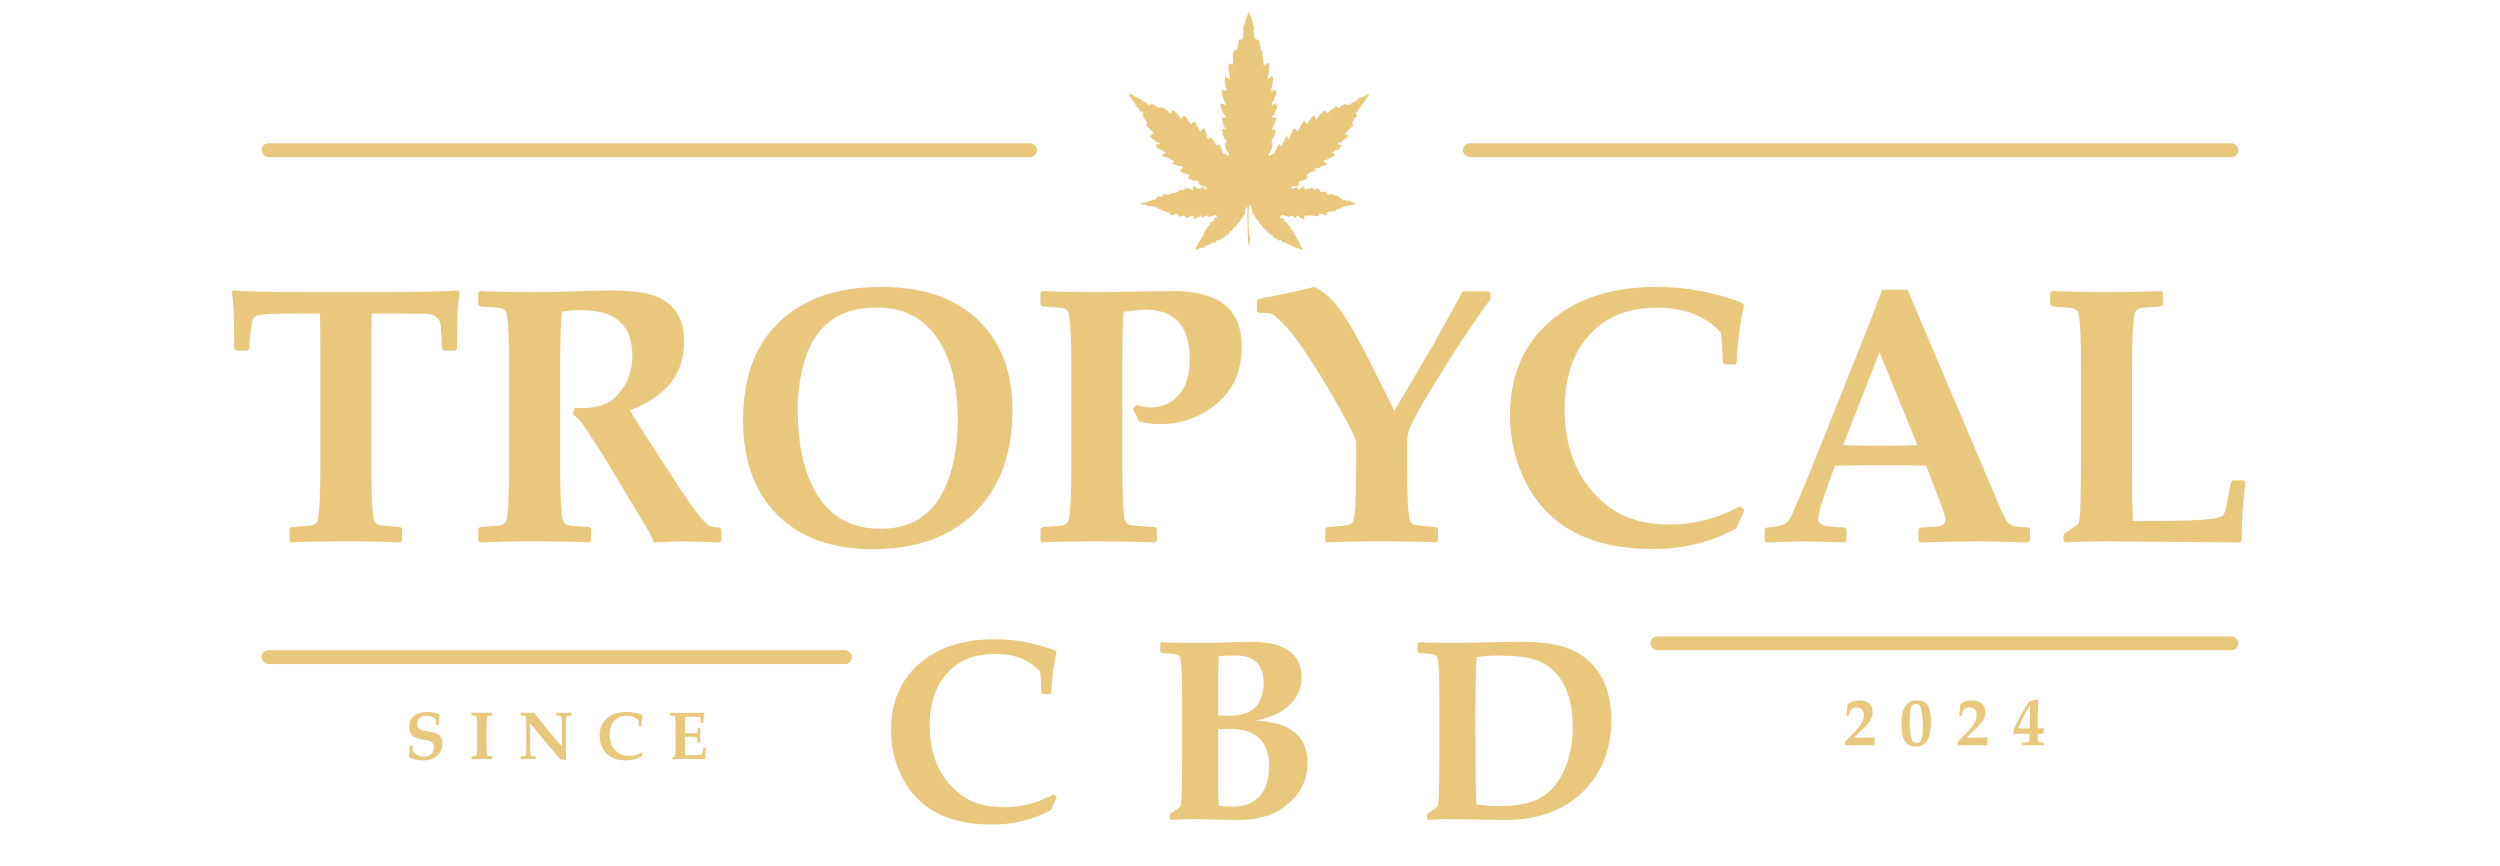 <svg xmlns="http://www.w3.org/2000/svg" fill="none" viewBox="0 0 1080 374" height="374" width="1080">
<path fill="#E9C77D" d="M198.575 126.175C197.961 129.957 197.629 133.867 197.578 137.904L197.425 150.706L196.658 151.473H191.829L190.985 150.783C190.73 144.241 190.449 140.408 190.142 139.284C189.529 137.24 187.893 136.039 185.236 135.681C184.214 135.528 179.41 135.451 170.824 135.451H160.551C160.449 137.24 160.398 144.344 160.398 156.763V200.305C160.398 212.469 160.73 220.39 161.395 224.07C161.65 225.552 162.519 226.498 164.001 226.907C164.768 227.111 167.757 227.367 172.97 227.673L173.737 228.44V233.576L172.97 234.343C167.911 234.036 160.04 233.883 149.359 233.883C138.422 233.883 130.552 234.036 125.748 234.343L125.058 233.653V228.44L125.824 227.673C131.037 227.367 134.027 227.111 134.793 226.907C136.276 226.498 137.144 225.552 137.4 224.07C138.064 220.39 138.396 212.469 138.396 200.305V156.763C138.396 144.139 138.32 137.035 138.167 135.451H127.204C118.056 135.451 112.715 135.732 111.182 136.294C110.364 136.601 109.802 136.984 109.496 137.444C109.036 138.262 108.652 139.897 108.346 142.35C107.988 145.059 107.758 147.844 107.656 150.706L106.889 151.473H102.06L101.216 150.706L101.063 137.597C101.012 133.918 100.705 130.11 100.143 126.175L100.833 125.409C103.848 125.92 114.836 126.175 133.797 126.175H164.844C182.323 126.175 193.311 125.92 197.808 125.409L198.575 126.175ZM311.572 233.576L310.805 234.343C310.447 234.343 309.476 234.317 307.892 234.266C300.89 234.01 296.521 233.883 294.783 233.883C292.177 233.883 288.037 234.036 282.364 234.343C282.16 233.116 281.189 231.072 279.451 228.21L260.439 196.472L251.93 183.517C250.857 181.933 249.349 180.374 247.407 178.841L248.25 176.234C249.426 176.285 250.295 176.311 250.857 176.311C255.865 176.311 259.801 175.519 262.663 173.934C265.269 172.503 267.671 169.999 269.869 166.422C272.066 162.844 273.165 158.577 273.165 153.619C273.165 144.982 269.945 139.156 263.506 136.141C260.439 134.71 255.968 133.994 250.09 133.994C247.535 133.994 245.082 134.199 242.731 134.608C242.22 139.616 241.964 148.151 241.964 160.212V200.305C241.964 212.469 242.297 220.39 242.961 224.07C243.216 225.552 244.085 226.498 245.567 226.907C246.334 227.111 249.324 227.367 254.537 227.673L255.303 228.44V233.576L254.613 234.343C249.503 234.036 241.632 233.883 231.002 233.883C220.014 233.883 212.144 234.036 207.391 234.343L206.624 233.653V228.44L207.391 227.673C212.604 227.367 215.593 227.111 216.36 226.907C217.842 226.498 218.711 225.552 218.966 224.07C219.631 220.39 219.963 212.469 219.963 200.305V159.752C219.963 147.589 219.631 139.667 218.966 135.988C218.711 134.506 217.842 133.56 216.36 133.151C215.593 132.947 212.604 132.691 207.391 132.385L206.624 131.618V126.405L207.391 125.715C212.399 126.022 220.27 126.175 231.002 126.175C237.237 126.175 242.297 126.098 246.181 125.945C253.898 125.638 259.673 125.485 263.506 125.485C272.347 125.485 278.838 126.277 282.978 127.862C288.548 130.008 292.279 133.637 294.17 138.747C295.09 141.252 295.55 144.216 295.55 147.64C295.55 161.541 287.73 171.405 272.092 177.231C274.647 181.524 277.356 185.868 280.218 190.263L292.023 208.431C298.974 219.164 303.599 225.271 305.899 226.753C307.074 227.52 308.71 227.903 310.805 227.903L311.572 228.67V233.576ZM437.371 177.231C437.371 196.089 431.877 210.885 420.889 221.617C410.208 232.043 395.617 237.256 377.116 237.256C359.638 237.256 345.916 232.349 335.95 222.537C325.984 212.673 321.001 198.977 321.001 181.447C321.001 156.865 330.379 139.846 349.135 130.391C357.67 126.098 368.173 123.952 380.643 123.952C398.479 123.952 412.354 128.628 422.269 137.981C432.337 147.487 437.371 160.57 437.371 177.231ZM413.76 181.217C413.76 166.396 410.77 154.642 404.791 145.953C398.862 137.214 390.148 132.845 378.649 132.845C363.471 132.845 353.403 139.667 348.445 153.313C345.89 160.314 344.612 168.159 344.612 176.847C344.612 192.639 347.525 205.11 353.352 214.258C359.382 223.712 368.403 228.44 380.413 228.44C394.978 228.44 404.765 221.259 409.773 206.898C412.431 199.283 413.76 190.723 413.76 181.217ZM536.416 149.71C536.416 160.238 532.813 168.466 525.607 174.394C518.452 180.272 510.352 183.21 501.306 183.21C498.239 183.21 495.147 182.853 492.03 182.137C491.57 180.757 490.675 178.917 489.347 176.617L490.957 174.931C493.103 175.646 495.071 176.004 496.859 176.004C502.021 176.004 506.161 174.19 509.278 170.561C512.396 166.882 513.955 161.745 513.955 155.153C513.955 140.894 507.541 133.764 494.713 133.764C493.18 133.764 490.113 134.071 485.514 134.684C485.054 135.911 484.824 144.267 484.824 159.752V200.305C484.824 212.469 485.156 220.39 485.82 224.07C486.076 225.552 486.945 226.498 488.427 226.907C488.887 227.009 492.388 227.264 498.929 227.673L499.772 228.516V233.576L499.006 234.343C492.004 234.036 483.623 233.883 473.861 233.883C462.873 233.883 455.003 234.036 450.25 234.343L449.483 233.653V228.516L450.327 227.673C455.488 227.367 458.453 227.111 459.219 226.907C460.701 226.498 461.57 225.552 461.826 224.07C462.49 220.39 462.822 212.469 462.822 200.305V159.752C462.822 147.589 462.49 139.667 461.826 135.988C461.57 134.506 460.701 133.56 459.219 133.151C458.453 132.947 455.463 132.691 450.25 132.385L449.483 131.541V126.482L450.327 125.715C455.335 126.022 463.027 126.175 473.401 126.175C477.694 126.175 483.878 126.098 491.953 125.945C500.028 125.792 504.679 125.715 505.905 125.715C519.909 125.715 529.006 129.267 533.196 136.371C535.343 140.051 536.416 144.497 536.416 149.71ZM643.817 129.318C635.742 140.306 626.901 153.773 617.292 169.718C611.875 178.713 608.885 184.462 608.323 186.967C608.017 188.295 607.863 190.212 607.863 192.716V200.305C607.863 215.28 608.323 223.61 609.243 225.297C609.652 226.012 610.24 226.472 611.006 226.677C612.284 227.034 615.427 227.367 620.436 227.673L621.202 228.44V233.576L620.436 234.343C615.376 234.036 607.506 233.883 596.824 233.883C585.887 233.883 578.017 234.036 573.213 234.343L572.523 233.653V228.44L573.29 227.673C578.298 227.367 581.441 227.034 582.719 226.677C583.485 226.472 584.073 226.012 584.482 225.297C585.402 223.61 585.862 215.28 585.862 200.305V191.26C585.862 189.318 581.85 181.549 573.826 167.955C565.649 154.105 559.133 144.701 554.278 139.744C551.927 137.342 550.343 135.988 549.525 135.681C548.707 135.323 546.791 135.144 543.775 135.144L542.932 134.301V130.008L543.699 129.165C556.169 126.712 564.167 124.974 567.693 123.952C570.351 125.23 572.727 126.891 574.823 128.935C579.167 133.177 584.993 142.631 592.301 157.299L602.344 177.384C605.359 172.529 611.109 162.768 619.592 148.1L628.102 132.845C629.021 131.158 630.274 128.833 631.858 125.868H643.05L643.817 126.635V129.318ZM753.594 220.467L750.068 228.286C739.284 234.215 727.223 237.179 713.884 237.179C687.207 237.179 668.961 227.571 659.149 208.355C654.6 199.462 652.326 189.829 652.326 179.454C652.326 162.691 657.897 149.326 669.038 139.361C680.435 129.088 695.997 123.952 715.724 123.952C728.245 123.952 740.485 126.226 752.444 130.775L753.441 131.925C751.703 138.977 750.63 147.231 750.221 156.686L749.531 157.452H745.008L744.242 156.609C744.088 150.425 743.807 146.132 743.398 143.73C737.01 136.524 727.785 132.921 715.724 132.921C703.305 132.921 693.569 136.856 686.517 144.727C679.464 152.597 675.938 163.279 675.938 176.771C675.938 195.016 682.224 209.019 694.796 218.781C701.491 223.993 710.46 226.6 721.704 226.6C731.925 226.6 741.916 223.968 751.678 218.704L753.594 220.467ZM876.94 233.576L876.25 234.343C864.905 234.036 858.056 233.883 855.706 233.883C846.302 233.883 837.563 234.036 829.488 234.343L828.798 233.576V228.746L829.564 227.903L836.234 227.52C839.045 227.367 840.45 226.37 840.45 224.53C840.45 223.457 839.735 221.055 838.304 217.324L832.094 201.149C825.042 201.047 817.835 200.995 810.476 200.995C806.49 200.995 800.561 201.047 792.691 201.149L789.318 210.501C786.763 217.605 785.485 222.051 785.485 223.84C785.485 225.782 786.686 226.932 789.088 227.29C790.417 227.494 793.023 227.699 796.907 227.903L797.674 228.67V233.576L796.907 234.343C787.452 234.036 781.371 233.883 778.662 233.883C776.567 233.883 771.379 234.036 763.1 234.343L762.333 233.653V228.67L763.177 227.903C768.441 227.596 771.66 226.549 772.836 224.76C774.062 222.971 778.585 212.316 786.405 192.793L806.413 142.734C807.895 138.85 810.144 132.998 813.159 125.179H824.045L864.675 220.774C866.259 224.402 867.69 226.447 868.968 226.907C870.654 227.52 873.082 227.826 876.25 227.826L876.94 228.67V233.576ZM828.338 192.333L811.933 152.163L796.217 192.333C800.408 192.486 805.851 192.563 812.546 192.563C819.036 192.563 824.3 192.486 828.338 192.333ZM970.083 208.278C968.958 215.74 968.396 224.172 968.396 233.576L967.629 234.343L911.897 233.883C902.596 233.883 896.029 234.036 892.196 234.343L891.429 233.576V231.43L891.812 230.51C895.594 228.108 897.639 226.6 897.945 225.987C898.405 225.067 898.686 221.668 898.789 215.791L899.019 198.619V159.752C899.019 147.589 898.686 139.667 898.022 135.988C897.766 134.506 896.898 133.56 895.416 133.151C894.649 132.947 891.659 132.691 886.446 132.385L885.68 131.618V126.405L886.446 125.715C891.71 126.022 899.427 126.175 909.598 126.175C920.126 126.175 928.124 126.022 933.592 125.715L934.359 126.405V131.695L933.592 132.385C928.379 132.691 925.39 132.947 924.623 133.151C923.141 133.56 922.272 134.506 922.017 135.988C921.352 139.667 921.02 147.589 921.02 159.752V205.595C921.02 212.29 921.148 218.781 921.403 225.067H931.829C946.752 225.067 955.9 224.479 959.273 223.304C959.836 223.099 960.244 222.818 960.5 222.46C961.011 221.745 961.497 220.212 961.957 217.861L963.796 208.355L964.563 207.512H969.239L970.083 208.278Z"></path>
<path fill="#E9C77D" d="M456.528 344.398L454.035 349.926C446.411 354.117 437.884 356.213 428.453 356.213C409.592 356.213 396.692 349.42 389.755 335.834C386.539 329.547 384.931 322.736 384.931 315.401C384.931 303.55 388.869 294.101 396.746 287.055C404.804 279.792 415.806 276.161 429.754 276.161C438.606 276.161 447.26 277.769 455.715 280.985L456.42 281.798C455.191 286.784 454.432 292.619 454.143 299.304L453.656 299.846H450.458L449.916 299.25C449.807 294.878 449.609 291.843 449.32 290.144C444.803 285.05 438.281 282.502 429.754 282.502C420.973 282.502 414.09 285.284 409.104 290.849C404.117 296.413 401.624 303.965 401.624 313.504C401.624 326.404 406.069 336.304 414.957 343.205C419.691 346.891 426.032 348.734 433.981 348.734C441.208 348.734 448.272 346.873 455.173 343.151L456.528 344.398ZM564.835 329.439C564.835 338.508 560.445 345.536 551.665 350.522C547.329 352.979 541.747 354.208 534.917 354.208C532.75 354.208 530.961 354.19 529.552 354.154L516.598 353.883C511.973 353.883 508.396 353.991 505.867 354.208L505.325 353.666V352.148L505.596 351.498C508.27 349.8 509.715 348.734 509.932 348.3C510.257 347.65 510.456 345.247 510.528 341.092L510.69 328.951V301.472C510.69 292.872 510.456 287.272 509.986 284.67C509.805 283.622 509.191 282.954 508.143 282.665C507.601 282.52 505.487 282.34 501.802 282.123L501.26 281.581V277.895L501.802 277.408C505.018 277.624 510.546 277.733 518.387 277.733C523.373 277.733 527.872 277.642 531.882 277.462C535.062 277.317 537.754 277.245 539.958 277.245C550.039 277.245 556.651 279.539 559.795 284.128C561.457 286.549 562.288 289.331 562.288 292.475C562.288 297.606 560.283 301.888 556.272 305.32C554.357 306.946 552.37 308.157 550.31 308.951C547.925 309.855 545.324 310.632 542.505 311.282C557.392 311.932 564.835 317.985 564.835 329.439ZM545.92 295.131C545.92 287.145 541.765 283.153 533.454 283.153C530.708 283.153 528.377 283.297 526.462 283.586C526.318 287.38 526.246 290.885 526.246 294.101V309.06C527.077 309.132 528.739 309.168 531.232 309.168C537.772 309.168 542.072 307.073 544.131 302.881C545.324 300.46 545.92 297.877 545.92 295.131ZM548.25 331.119C548.25 320.279 542.56 314.859 531.178 314.859C529.732 314.859 528.088 314.913 526.246 315.022V340.116C526.246 342.826 526.318 345.482 526.462 348.083C527.944 348.336 530.021 348.463 532.695 348.463C537.754 348.463 541.656 346.873 544.402 343.693C546.968 340.658 548.25 336.467 548.25 331.119ZM696.069 311.282C696.069 323.531 692.076 333.684 684.091 341.742C680.189 345.68 675.455 348.734 669.891 350.902C663.929 353.25 656.973 354.352 649.024 354.208L629.892 353.883C624.689 353.81 620.389 353.919 616.992 354.208L616.45 353.666V352.148L616.721 351.498C619.395 349.8 620.841 348.734 621.057 348.3C621.383 347.65 621.581 345.247 621.654 341.092L621.816 328.951V301.472C621.816 292.872 621.581 287.272 621.112 284.67C620.931 283.622 620.317 282.954 619.269 282.665C618.727 282.52 616.613 282.34 612.927 282.123L612.385 281.581V277.895L612.927 277.408C616.758 277.624 620.407 277.733 623.876 277.733C632.295 277.733 639.883 277.624 646.639 277.408C650 277.299 653.378 277.245 656.775 277.245C666.169 277.245 673.378 278.311 678.4 280.443C683.892 282.791 688.192 286.477 691.3 291.499C694.479 296.666 696.069 303.261 696.069 311.282ZM679.43 313.884C679.43 303.875 677.009 296.179 672.167 290.795C669.638 287.976 666.476 285.989 662.682 284.833C659.069 283.749 654.029 283.207 647.561 283.207C644.2 283.207 640.985 283.442 637.913 283.911C637.552 287.958 637.371 297.75 637.371 313.287L637.48 336.972C637.516 342.248 637.66 345.753 637.913 347.487C641.093 347.993 644.345 348.246 647.669 348.246C654.86 348.246 660.532 347.198 664.688 345.102C669.168 342.826 672.727 338.96 675.365 333.504C678.075 327.867 679.43 321.327 679.43 313.884Z"></path>
<path fill="#E9C77D" d="M540.793 8.287C540.951 9.308 541.147 10.325 541.381 11.339C541.471 11.469 541.589 11.547 541.734 11.573C541.734 11.73 541.734 11.886 541.734 12.043C541.581 12.266 541.502 12.54 541.499 12.865C541.634 13.841 541.751 14.819 541.852 15.799C541.899 16.226 542.095 16.539 542.44 16.738C542.575 17.243 542.85 17.322 543.263 16.973C543.429 17.18 543.625 17.336 543.851 17.442C544.063 17.609 544.141 17.844 544.086 18.147C544.126 18.698 544.204 19.246 544.321 19.79C544.354 20.149 544.511 20.384 544.791 20.494C544.791 20.573 544.791 20.651 544.791 20.729C544.579 20.896 544.5 21.13 544.556 21.433C544.846 21.719 545.12 22.032 545.379 22.372C545.432 24.261 545.589 26.139 545.849 28.007C546.015 28.59 546.211 28.59 546.437 28.007C546.939 27.994 547.252 27.759 547.378 27.302C547.456 27.302 547.535 27.302 547.613 27.302C547.848 27.302 548.084 27.302 548.319 27.302C548.319 28.398 548.319 29.494 548.319 30.589C547.994 31.743 547.758 32.917 547.613 34.111C548.444 34.142 548.914 33.751 549.024 32.937C549.103 32.937 549.181 32.937 549.259 32.937C549.426 33.149 549.661 33.227 549.965 33.172C550.013 34.204 549.935 35.221 549.73 36.224C549.459 37.227 549.224 38.244 549.024 39.275C549.73 39.119 550.435 38.962 551.141 38.806C551.078 39.181 551.156 39.494 551.376 39.745C551.376 40.058 551.376 40.371 551.376 40.684C550.843 41.332 550.53 42.115 550.435 43.032C550.476 43.264 550.397 43.421 550.2 43.501C549.714 43.928 549.401 44.476 549.259 45.145C549.721 45.777 550.035 45.699 550.2 44.91C550.484 44.737 550.798 44.659 551.141 44.675C551.585 45.259 551.742 45.963 551.611 46.788C551.098 47.696 550.627 48.635 550.2 49.605C550.2 49.762 550.122 49.84 549.965 49.84C549.588 50.025 549.431 50.337 549.495 50.779C550.122 50.779 550.749 50.779 551.376 50.779C551.376 51.17 551.376 51.561 551.376 51.953C551.121 51.981 550.964 52.137 550.906 52.422C550.678 52.953 550.521 53.501 550.435 54.066C549.956 54.397 549.721 54.866 549.73 55.474C549.517 55.641 549.439 55.875 549.495 56.178C549.965 56.1 550.435 56.022 550.906 55.944C550.906 56.257 550.906 56.57 550.906 56.883C550.797 57.521 550.64 58.148 550.435 58.761C550.476 58.994 550.397 59.15 550.2 59.23C549.7 59.838 549.387 60.542 549.259 61.343C549.259 61.656 549.416 61.813 549.73 61.813C549.792 63.039 549.479 64.212 548.789 65.334C548.845 65.637 548.767 65.872 548.554 66.038C548.151 66.305 547.994 66.696 548.084 67.212C548.718 67.224 549.227 66.989 549.612 66.508C549.916 66.811 550.19 66.811 550.435 66.508C550.885 64.984 551.591 63.575 552.552 62.282C552.916 62.358 553.073 62.592 553.022 62.986C553.604 63.083 553.917 62.848 553.963 62.282C554.631 61.261 555.18 60.166 555.609 58.995C555.766 58.995 555.922 58.995 556.079 58.995C556.093 59.256 556.171 59.491 556.315 59.7C556.395 60.105 556.63 60.222 557.02 60.052C557.227 59.734 557.306 59.381 557.255 58.995C557.255 58.917 557.255 58.839 557.255 58.761C557.762 58.071 558.115 57.288 558.313 56.413C558.668 55.845 559.178 55.61 559.842 55.709C559.88 56.097 560.036 56.41 560.312 56.648C560.391 56.961 560.469 56.961 560.548 56.648C561.118 56.059 561.509 55.355 561.723 54.535C561.92 54.455 561.999 54.298 561.959 54.066C562.336 53.881 562.493 53.568 562.429 53.126C562.816 53.054 563.051 52.819 563.134 52.422C563.215 52.225 563.371 52.147 563.605 52.187C563.675 52.646 563.91 52.959 564.31 53.126C564.279 53.3 564.319 53.456 564.428 53.596C564.761 53.46 564.957 53.225 565.016 52.892C565.346 52.781 565.503 52.546 565.486 52.187C565.916 51.801 566.229 51.331 566.427 50.779C566.897 50.622 567.211 50.309 567.367 49.84C567.446 49.84 567.524 49.84 567.603 49.84C567.955 50.23 568.19 50.7 568.308 51.248C568.486 51.547 568.643 51.547 568.778 51.248C569.333 50.928 569.726 50.458 569.954 49.84C570.581 49.337 571.13 48.75 571.601 48.079C572.084 47.59 572.476 47.63 572.776 48.196C572.756 48.547 572.913 48.782 573.247 48.901C573.661 48.775 573.974 48.54 574.187 48.196C574.344 47.883 574.579 47.649 574.893 47.492C575.737 47.191 576.443 46.721 577.009 46.084C577.009 45.927 577.088 45.849 577.245 45.849C577.964 46.743 578.67 46.743 579.361 45.849C579.937 45.386 580.603 45.073 581.36 44.91C581.657 44.971 581.892 45.127 582.066 45.379C582.159 45.326 582.198 45.247 582.183 45.145C582.261 45.145 582.34 45.145 582.418 45.145C582.432 45.272 582.511 45.35 582.653 45.379C583.22 45.177 583.691 44.864 584.065 44.44C584.065 44.284 584.143 44.205 584.3 44.205C585.443 43.92 586.305 43.294 586.887 42.327C586.965 42.327 587.043 42.327 587.122 42.327C588.055 42.209 588.995 41.857 589.944 41.271C590.121 41.113 590.199 40.918 590.179 40.684C590.257 40.684 590.336 40.684 590.414 40.684C590.754 41.009 590.99 40.931 591.12 40.449C591.198 40.449 591.276 40.449 591.355 40.449C591.324 40.852 591.246 41.243 591.12 41.623C590.644 41.859 590.331 42.251 590.179 42.797C589.848 42.908 589.691 43.143 589.709 43.501C589.709 43.658 589.63 43.736 589.473 43.736C589.044 44.123 588.73 44.592 588.533 45.145C588.454 45.301 588.376 45.457 588.298 45.614C587.934 45.689 587.777 45.924 587.827 46.318C587.35 46.562 587.036 46.953 586.887 47.492C586.556 47.603 586.399 47.838 586.416 48.196C586.416 48.353 586.338 48.431 586.181 48.431C585.9 48.517 585.743 48.713 585.711 49.018C586.359 49.773 586.281 50.439 585.476 51.014C584.881 50.786 584.725 50.982 585.005 51.6C584.751 51.913 584.594 52.265 584.535 52.657C584.158 52.842 584.001 53.155 584.065 53.596C584.3 53.596 584.535 53.596 584.77 53.596C584.77 53.752 584.77 53.909 584.77 54.066C583.997 54.68 583.292 55.384 582.653 56.178C582.031 56.643 581.483 57.191 581.007 57.822C581.475 58.251 582.023 58.485 582.653 58.526C582.653 58.604 582.653 58.682 582.653 58.761C582.183 58.761 581.948 58.995 581.948 59.465C581.089 59.85 580.384 60.398 579.831 61.108C579.662 61.355 579.427 61.512 579.126 61.578C578.66 61.374 578.268 61.531 577.95 62.047C578.33 62.635 578.8 62.791 579.361 62.517C579.439 62.517 579.518 62.517 579.596 62.517C579.488 63.175 579.174 63.723 578.656 64.16C578.476 64.574 578.163 64.809 577.715 64.865C577.701 64.737 577.623 64.659 577.48 64.63C576.925 64.783 576.533 65.096 576.304 65.569C576.226 65.569 576.147 65.569 576.069 65.569C575.442 65.804 575.442 66.038 576.069 66.273C576.147 66.273 576.226 66.273 576.304 66.273C576.695 66.785 576.617 67.215 576.069 67.564C575.265 67.962 574.442 68.314 573.599 68.621C573.357 68.7 573.24 68.856 573.247 69.09C573.09 69.168 572.933 69.247 572.776 69.325C572.585 69.054 572.35 69.054 572.071 69.325C571.831 69.443 571.791 69.599 571.953 69.795C572.361 70.253 572.871 70.487 573.482 70.499C573.482 70.577 573.482 70.656 573.482 70.734C573.123 70.716 572.888 70.873 572.776 71.203C572.02 71.541 571.236 71.815 570.425 72.025C570.248 72.182 570.169 72.378 570.19 72.612C570.033 72.612 569.876 72.612 569.719 72.612C569.367 72.378 568.975 72.378 568.543 72.612C567.873 72.915 567.794 73.268 568.308 73.668C567.635 73.997 566.929 74.231 566.192 74.373C565.657 74.607 565.147 74.959 564.663 75.429C564.516 75.89 564.634 76.281 565.016 76.603C564.742 76.857 564.428 77.053 564.075 77.19C564.291 77.255 564.447 77.372 564.545 77.542C563.35 77.607 562.253 77.92 561.253 78.481C561.167 78.94 561.088 79.409 561.018 79.889C560.686 80.368 560.216 80.603 559.607 80.594C558.865 80.25 558.198 80.406 557.608 81.063C557.446 81.258 557.485 81.415 557.726 81.533C557.868 81.504 557.947 81.425 557.961 81.298C558.039 81.298 558.118 81.298 558.196 81.298C558.21 81.425 558.288 81.504 558.431 81.533C559.023 81.338 559.572 81.103 560.077 80.828C560.156 80.828 560.234 80.828 560.312 80.828C560.342 81.202 560.499 81.515 560.783 81.767C561.609 81.552 562.315 81.16 562.899 80.594C563.17 80.33 563.405 80.33 563.605 80.594C563.462 82.122 563.853 82.357 564.781 81.298C564.859 81.298 564.937 81.298 565.016 81.298C565.071 81.438 565.189 81.516 565.369 81.533C565.941 81.303 566.529 81.147 567.132 81.063C567.077 81.366 567.155 81.601 567.367 81.767C567.367 81.924 567.446 82.002 567.603 82.002C567.997 82.053 568.233 81.896 568.308 81.533C568.543 81.533 568.778 81.533 569.014 81.533C569.347 81.756 569.739 81.834 570.19 81.767C570.19 82.159 570.19 82.55 570.19 82.941C570.66 82.941 571.13 82.941 571.601 82.941C572.137 82.732 572.686 82.693 573.247 82.824C572.592 83.478 572.749 83.869 573.717 83.998C574.391 84.186 575.018 84.147 575.598 83.88C575.677 83.88 575.755 83.88 575.834 83.88C576.12 84.303 576.551 84.538 577.127 84.585C577.307 84.568 577.425 84.49 577.48 84.35C577.558 84.35 577.637 84.35 577.715 84.35C578.405 84.959 579.111 85.585 579.831 86.228C580.183 86.511 580.497 86.511 580.772 86.228C580.85 86.228 580.929 86.228 581.007 86.228C581.255 86.64 581.647 86.797 582.183 86.698C582.34 86.698 582.497 86.698 582.653 86.698C583.664 87.1 584.683 87.531 585.711 87.989C585.065 88.365 584.359 88.561 583.594 88.576C582.266 88.849 580.933 89.123 579.596 89.397C579.439 89.632 579.283 89.867 579.126 90.102C578.295 90.189 577.59 90.462 577.009 90.923C577.009 91.001 577.009 91.08 577.009 91.158C575.931 91.34 574.834 91.458 573.717 91.51C573.319 91.839 573.162 92.269 573.247 92.801C572.943 92.746 572.708 92.824 572.541 93.036C572.384 93.036 572.228 93.036 572.071 93.036C572.078 92.802 571.96 92.645 571.718 92.567C571.146 92.374 570.558 92.295 569.954 92.332C570.021 92.752 569.943 93.143 569.719 93.506C569.111 93.296 568.484 93.218 567.838 93.271C566.802 92.995 565.626 92.995 564.31 93.271C564.056 93.262 563.82 93.183 563.605 93.036C563.402 93.569 563.402 94.117 563.605 94.68C563.291 94.68 562.978 94.68 562.664 94.68C562.664 94.367 562.507 94.21 562.194 94.21C561.933 94.197 561.698 94.118 561.488 93.975C561.259 93.503 560.867 93.19 560.312 93.036C560.094 93.315 560.016 93.628 560.077 93.975C559.764 94.288 559.45 94.288 559.137 93.975C558.416 93.153 557.592 93.074 556.667 93.74C555.808 93.429 554.946 93.116 554.08 92.801C552.372 93.745 552.568 94.292 554.668 94.445C554.747 94.523 554.825 94.601 554.903 94.68C554.595 94.857 554.478 95.092 554.551 95.384C555.099 95.697 555.648 96.01 556.197 96.323C556.057 97.196 556.489 97.665 557.49 97.731C557.42 98.225 557.498 98.695 557.726 99.14C557.941 99.287 558.176 99.366 558.431 99.375C558.479 99.737 558.636 100.05 558.901 100.314C558.763 101.054 559.077 101.601 559.842 101.957C560.134 102.933 560.604 103.793 561.253 104.54C561.548 105.753 562.096 106.849 562.899 107.826C562.915 107.929 562.876 108.007 562.782 108.061C561.985 107.695 561.162 107.382 560.312 107.122C560.17 107.151 560.091 107.229 560.077 107.357C559.999 107.357 559.92 107.357 559.842 107.357C559.873 107.151 559.795 106.994 559.607 106.887C558.346 106.338 557.092 105.79 555.844 105.244C555.818 105.099 555.74 104.982 555.609 104.892C555.139 104.813 554.668 104.735 554.198 104.657C553.841 104.261 553.449 103.909 553.022 103.6C552.792 103.712 552.596 103.869 552.434 104.07C552.112 103.708 551.759 103.395 551.376 103.131C551.219 103.053 551.062 102.974 550.906 102.896C550.732 102.927 550.575 102.888 550.435 102.779C550.088 102.353 549.774 101.923 549.495 101.488C548.889 101.446 548.34 101.133 547.848 100.549C547.77 100.314 547.613 100.157 547.378 100.079C546.986 99.609 546.594 99.14 546.202 98.67C545.96 98.495 545.685 98.338 545.379 98.201C545.291 97.734 545.095 97.342 544.791 97.027C544.53 97.014 544.295 96.936 544.086 96.792C543.939 95.758 543.43 94.975 542.557 94.445C542.238 93.647 541.807 92.943 541.264 92.332C541.064 91.222 540.79 90.127 540.441 89.045C540.274 88.699 539.999 88.543 539.617 88.576C539.487 89.745 539.409 90.919 539.382 92.097C539.382 93.74 539.382 95.384 539.382 97.027C539.397 98.4 539.475 99.769 539.617 101.135C539.625 101.748 539.782 102.257 540.088 102.661C540.088 102.896 540.088 103.131 540.088 103.366C539.894 104.496 539.776 105.67 539.735 106.887C539.419 105.896 539.224 104.879 539.147 103.835C538.959 99.064 538.88 94.291 538.912 89.515C538.517 89.464 538.282 89.621 538.206 89.984C537.99 90.832 537.833 91.693 537.736 92.567C537.736 92.879 537.579 93.036 537.266 93.036C536.783 93.166 536.705 93.401 537.031 93.74C537.031 93.819 537.031 93.897 537.031 93.975C536.327 94.449 535.778 95.075 535.384 95.853C535.384 95.931 535.384 96.01 535.384 96.088C534.836 96.166 534.522 96.479 534.444 97.027C534.099 97.226 533.903 97.539 533.856 97.966C533.527 98.137 533.174 98.254 532.798 98.318C532.603 98.745 532.406 99.175 532.21 99.609C532.035 99.877 531.839 99.877 531.622 99.609C531.434 99.717 531.356 99.873 531.387 100.079C531.387 100.157 531.387 100.236 531.387 100.314C531.009 100.499 530.852 100.811 530.916 101.253C530.54 101.19 530.227 101.268 529.976 101.488C529.897 101.488 529.819 101.488 529.74 101.488C529.346 101.78 529.032 102.172 528.8 102.661C528.486 102.974 528.172 102.974 527.859 102.661C527.671 102.769 527.593 102.925 527.624 103.131C527.241 103.395 526.888 103.708 526.566 104.07C526.178 103.458 525.825 103.458 525.507 104.07C525.35 104.305 525.194 104.54 525.037 104.774C524.56 104.736 524.09 104.775 523.626 104.892C523.495 104.982 523.417 105.099 523.391 105.244C522.602 105.624 521.779 105.937 520.922 106.183C520.679 106.262 520.562 106.418 520.569 106.652C520.213 106.888 519.821 107.044 519.393 107.122C519.216 106.87 518.981 106.831 518.687 107.005C518.156 107.133 517.764 107.407 517.512 107.826C517.433 107.826 517.355 107.826 517.276 107.826C517.006 107.67 516.693 107.631 516.336 107.709C516.825 106.928 517.217 106.107 517.512 105.244C517.471 105.011 517.55 104.855 517.747 104.774C518.31 104.267 518.702 103.641 518.923 102.896C519.12 102.816 519.198 102.66 519.158 102.427C519.704 102.121 520.017 101.651 520.098 101.018C520.098 100.861 520.098 100.705 520.098 100.549C520.234 100.1 520.469 99.709 520.804 99.375C521.338 99.088 521.613 98.618 521.627 97.966C522.037 97.624 522.468 97.311 522.92 97.027C522.613 96.707 522.613 96.394 522.92 96.088C524.007 95.817 524.634 95.112 524.802 93.975C524.88 93.975 524.959 93.975 525.037 93.975C525.301 94.27 525.458 94.192 525.507 93.74C525.664 93.74 525.742 93.662 525.742 93.506C525.58 93.148 525.306 92.914 524.919 92.801C523.904 93.29 522.846 93.603 521.745 93.74C521.796 93.465 521.718 93.23 521.509 93.036C520.665 93.419 519.803 93.732 518.923 93.975C518.804 92.832 518.491 92.754 517.982 93.74C517.617 93.961 517.226 94.118 516.806 94.21C516.493 94.21 516.336 94.367 516.336 94.68C516.257 94.68 516.179 94.68 516.101 94.68C515.73 94.301 515.574 93.831 515.63 93.271C514.991 93.313 514.364 93.43 513.749 93.623C513.453 93.721 513.297 93.916 513.278 94.21C513.122 94.21 512.965 94.21 512.808 94.21C512.573 94.21 512.338 94.21 512.103 94.21C512.202 93.674 512.045 93.283 511.632 93.036C510.81 93.369 509.947 93.525 509.045 93.506C509.045 93.114 509.045 92.723 509.045 92.332C508.569 92.294 508.098 92.333 507.634 92.449C507.254 92.505 507.018 92.7 506.929 93.036C506.772 93.036 506.615 93.036 506.459 93.036C506.223 92.723 505.988 92.723 505.753 93.036C505.233 92.812 505.155 92.46 505.518 91.98C505.378 91.871 505.221 91.832 505.048 91.862C504.086 91.498 503.067 91.185 501.99 90.923C501.515 90.408 500.888 90.174 500.109 90.219C500.153 89.843 500.036 89.529 499.756 89.28C499.678 89.358 499.599 89.436 499.521 89.515C498.584 89.138 497.605 88.982 496.581 89.045C496.268 89.045 495.954 89.045 495.641 89.045C495.235 88.655 494.726 88.42 494.112 88.341C493.932 88.357 493.815 88.436 493.759 88.576C493.681 88.576 493.603 88.576 493.524 88.576C493.449 88.212 493.214 88.056 492.819 88.106C492.819 88.028 492.819 87.95 492.819 87.871C493.132 87.871 493.289 87.715 493.289 87.402C493.367 87.402 493.446 87.402 493.524 87.402C493.58 87.542 493.697 87.62 493.877 87.637C494.887 87.558 495.789 87.245 496.581 86.698C496.66 86.698 496.738 86.698 496.817 86.698C497.283 86.778 497.597 86.621 497.757 86.228C497.914 86.228 498.071 86.228 498.228 86.228C499.026 86.529 499.496 86.216 499.639 85.289C500.025 84.918 500.495 84.761 501.05 84.819C501.226 85.071 501.461 85.111 501.755 84.937C502.153 84.63 502.467 84.278 502.696 83.88C502.853 83.88 503.009 83.88 503.166 83.88C503.826 84.147 504.531 84.187 505.283 83.998C505.44 83.841 505.596 83.685 505.753 83.528C506.817 83.517 507.836 83.321 508.81 82.941C509.065 82.668 509.261 82.355 509.398 82.002C509.816 82.246 510.247 82.246 510.692 82.002C510.927 82.002 511.162 82.002 511.397 82.002C511.475 82.002 511.554 82.002 511.632 82.002C511.845 81.836 511.923 81.601 511.867 81.298C513.036 81.36 514.173 81.595 515.277 82.002C515.681 81.878 515.721 81.721 515.395 81.533C515.395 81.22 515.395 80.907 515.395 80.594C515.709 80.594 516.022 80.594 516.336 80.594C516.982 81.229 517.766 81.62 518.687 81.767C518.694 81.369 518.851 81.055 519.158 80.828C519.315 80.828 519.471 80.828 519.628 80.828C519.597 81.034 519.676 81.191 519.863 81.298C520.407 81.641 520.955 81.719 521.509 81.533C521.42 81.131 521.185 80.896 520.804 80.828C520.306 80.323 519.679 80.088 518.923 80.124C518.68 79.948 518.406 79.792 518.099 79.655C518.053 79.213 517.935 78.822 517.747 78.481C517.119 78.101 516.413 77.944 515.63 78.011C515.473 78.011 515.317 78.011 515.16 78.011C514.849 77.499 514.457 77.342 513.984 77.542C513.906 77.542 513.827 77.542 513.749 77.542C513.654 77.247 513.497 76.973 513.278 76.72C513.393 76.453 513.472 76.179 513.514 75.898C513.592 75.898 513.671 75.898 513.749 75.898C514.075 75.71 514.035 75.554 513.631 75.429C513.293 75.277 512.94 75.199 512.573 75.194C512.416 75.194 512.26 75.194 512.103 75.194C511.792 74.682 511.399 74.525 510.927 74.725C510.848 74.725 510.77 74.725 510.692 74.725C510.505 74.312 510.192 73.999 509.751 73.786C510.247 73.526 510.561 73.135 510.692 72.612C510.975 72.288 510.897 72.014 510.456 71.79C508.927 71.682 507.516 71.251 506.223 70.499C506.572 70.283 506.885 70.009 507.164 69.677C506.916 69.195 506.602 69.077 506.223 69.325C506.067 69.325 505.988 69.247 505.988 69.09C505.695 68.706 505.303 68.432 504.812 68.269C504.001 68.058 503.217 67.784 502.461 67.447C501.868 67.094 501.868 66.781 502.461 66.508C502.965 66.452 503.357 66.217 503.637 65.804C502.756 65.208 501.816 64.738 500.815 64.395C500.455 64.412 500.22 64.256 500.109 63.925C499.88 63.617 499.644 63.304 499.403 62.986C499.551 62.771 499.629 62.536 499.639 62.282C499.795 62.282 499.952 62.282 500.109 62.282C500.436 62.522 500.75 62.444 501.05 62.047C500.717 61.783 500.364 61.549 499.991 61.343C499.898 61.397 499.858 61.475 499.874 61.578C499.492 61.432 499.179 61.197 498.933 60.874C498.964 60.668 498.886 60.511 498.698 60.404C498.48 60.158 498.323 60.158 498.228 60.404C498.149 60.404 498.071 60.404 497.992 60.404C497.747 59.804 497.355 59.295 496.817 58.878C496.994 58.721 497.072 58.525 497.052 58.291C497.553 58.279 497.867 58.044 497.992 57.587C498.234 57.494 498.273 57.337 498.11 57.117C497.169 56.178 496.229 55.239 495.288 54.3C495.21 53.937 495.327 53.624 495.641 53.361C494.994 52.052 494.21 50.839 493.289 49.722C494.118 49.181 494.079 48.594 493.172 47.962C493.082 48.092 492.964 48.17 492.819 48.196C492.74 48.196 492.662 48.196 492.584 48.196C492.427 48.196 492.348 48.118 492.348 47.962C492.101 47.149 491.631 46.523 490.937 46.084C490.955 45.725 490.798 45.49 490.467 45.379C490.467 45.301 490.467 45.223 490.467 45.145C490.103 44.409 489.633 43.783 489.056 43.266C488.922 42.511 488.53 41.963 487.88 41.623C487.754 41.243 487.675 40.852 487.645 40.449C487.802 40.449 487.959 40.449 488.115 40.449C488.245 40.931 488.481 41.009 488.821 40.684C488.899 40.684 488.978 40.684 489.056 40.684C489.132 41.047 489.367 41.204 489.762 41.154C489.731 41.359 489.809 41.516 489.997 41.623C490.54 41.791 491.05 42.025 491.525 42.327C491.619 42.274 491.658 42.195 491.643 42.093C491.721 42.093 491.8 42.093 491.878 42.093C491.878 42.562 492.113 42.797 492.584 42.797C493.159 43.438 493.864 43.907 494.7 44.205C494.778 44.205 494.857 44.205 494.935 44.205C495.273 44.85 495.822 45.242 496.581 45.379C496.867 45.321 497.024 45.165 497.052 44.91C497.808 45.005 498.513 45.239 499.168 45.614C499.578 46.097 500.126 46.41 500.815 46.553C501.084 46.478 501.28 46.322 501.402 46.084C501.479 46.569 501.675 46.647 501.99 46.318C502.404 46.466 502.757 46.7 503.049 47.023C503.142 46.969 503.182 46.891 503.166 46.788C503.245 46.788 503.323 46.788 503.401 46.788C503.48 47.336 503.793 47.649 504.342 47.727C504.499 47.727 504.577 47.805 504.577 47.962C505.579 49.34 506.207 49.184 506.459 47.492C506.97 47.551 507.362 47.786 507.634 48.196C507.791 48.509 508.026 48.744 508.34 48.901C508.575 48.979 508.732 49.135 508.81 49.37C509.172 50.098 509.642 50.724 510.221 51.248C510.357 51.547 510.514 51.547 510.692 51.248C510.882 50.88 510.96 50.488 510.927 50.075C511.445 50.099 511.915 50.255 512.338 50.544C512.771 51.411 513.32 52.193 513.984 52.892C513.919 53.325 514.075 53.638 514.454 53.831C514.862 53.412 515.214 52.943 515.513 52.422C515.778 52.807 516.131 53.042 516.571 53.126C516.847 53.364 517.004 53.677 517.041 54.066C517.185 54.52 517.42 54.911 517.747 55.239C517.773 55.917 518.047 56.465 518.57 56.883C519.011 56.62 519.207 56.229 519.158 55.709C519.442 55.536 519.755 55.458 520.098 55.474C520.255 55.474 520.334 55.552 520.334 55.709C520.838 57.005 521.269 58.336 521.627 59.7C521.717 59.83 521.835 59.908 521.98 59.934C522.058 59.934 522.137 59.934 522.215 59.934C522.605 59.524 523.076 59.407 523.626 59.582C523.954 60.378 524.346 61.121 524.802 61.813C524.999 61.893 525.077 62.049 525.037 62.282C525.243 62.988 525.478 63.066 525.742 62.517C526.437 62.435 526.986 62.669 527.389 63.221C527.332 63.784 527.489 64.254 527.859 64.63C527.86 65.375 528.095 66.04 528.565 66.625C529.032 66.668 529.502 66.629 529.976 66.508C530.021 67.074 530.335 67.309 530.916 67.212C530.995 66.51 530.76 65.962 530.211 65.569C530.251 65.336 530.173 65.18 529.976 65.099C529.874 64.815 529.717 64.581 529.505 64.395C529.422 63.708 529.266 63.042 529.035 62.4C529.242 62.233 529.399 62.038 529.505 61.813C529.584 61.813 529.662 61.813 529.74 61.813C529.993 61.636 530.032 61.402 529.858 61.108C529.617 60.465 529.264 59.918 528.8 59.465C528.721 59.308 528.643 59.152 528.565 58.995C528.144 58.013 527.948 56.995 527.977 55.944C528.134 55.767 528.33 55.689 528.565 55.709C528.721 55.709 528.878 55.709 529.035 55.709C529.171 56.008 529.327 56.008 529.505 55.709C529.379 55.295 529.144 54.982 528.8 54.77C528.656 54.561 528.578 54.326 528.565 54.066C528.209 52.998 527.974 51.903 527.859 50.779C528.408 50.779 528.957 50.779 529.505 50.779C529.559 50.208 529.323 49.816 528.8 49.605C528.603 49.525 528.524 49.368 528.565 49.135C527.86 47.808 527.39 46.399 527.153 44.91C527.681 45.016 528.151 45.016 528.565 44.91C528.643 44.91 528.721 44.91 528.8 44.91C528.875 45.273 529.11 45.43 529.505 45.379C529.562 44.816 529.405 44.347 529.035 43.971C528.759 43.733 528.602 43.42 528.565 43.032C528.148 41.656 527.913 40.247 527.859 38.806C528.565 38.962 529.27 39.119 529.976 39.275C529.692 38.269 529.457 37.252 529.27 36.224C529.143 35.648 529.064 35.062 529.035 34.463C529.046 33.924 529.203 33.493 529.505 33.172C530.009 33.541 530.558 33.854 531.151 34.111C531.304 32.754 531.147 31.424 530.681 30.12C530.605 29.168 530.683 28.229 530.916 27.302C531.234 27.643 531.625 27.799 532.092 27.772C532.106 27.899 532.184 27.978 532.327 28.007C532.785 26.74 532.863 25.488 532.562 24.251C532.562 23.781 532.562 23.311 532.562 22.842C532.944 22.446 533.258 21.977 533.503 21.433C533.66 21.433 533.817 21.433 533.973 21.433C534.202 21.727 534.359 21.649 534.444 21.199C534.728 19.779 535.042 18.37 535.384 16.973C535.695 16.933 535.97 17.011 536.208 17.208C536.317 17.068 536.356 16.912 536.325 16.738C536.403 16.738 536.482 16.738 536.56 16.738C536.705 16.712 536.823 16.634 536.913 16.503C536.988 15.442 537.106 14.385 537.266 13.334C537.259 13.083 537.181 12.887 537.031 12.747C537.109 12.121 537.187 11.495 537.266 10.869C537.521 10.841 537.678 10.684 537.736 10.399C537.869 9.68 538.026 8.976 538.206 8.287C538.654 7.226 539.085 6.131 539.5 5C539.879 6.143 540.31 7.238 540.793 8.287ZM519.158 80.828C519.666 80.613 520.215 80.613 520.804 80.828C520.804 80.907 520.804 80.985 520.804 81.063C520.382 81.095 519.991 81.016 519.628 80.828C519.471 80.828 519.315 80.828 519.158 80.828Z" clip-rule="evenodd" fill-rule="evenodd"></path>
<rect fill="#E9C77D" rx="3" height="6" width="335" y="61.883" x="113"></rect>
<rect fill="#E9C77D" rx="3" height="6" width="335" y="61.883" x="632"></rect>
<rect fill="#E9C77D" rx="3" height="6" width="254" y="274.883" x="713"></rect>
<rect fill="#E9C77D" rx="3" height="6" width="255" y="280.883" x="113"></rect>
<path fill="#E9C77D" d="M191.114 321.341C191.114 322.898 190.671 324.272 189.783 325.461C189.009 326.509 187.995 327.288 186.739 327.798C185.587 328.27 184.214 328.506 182.618 328.506C180.636 328.506 178.691 328.053 176.784 327.146L176.614 326.835C176.879 325.749 177.011 324.206 177.011 322.204L177.153 322.063H178.059L178.186 322.204V322.53C178.186 323.059 178.243 323.757 178.356 324.626C178.696 325.23 179.305 325.749 180.183 326.183C181.099 326.637 182.052 326.863 183.043 326.863C184.912 326.863 186.206 326.212 186.923 324.909C187.291 324.239 187.475 323.545 187.475 322.827C187.475 321.619 186.97 320.755 185.96 320.236C185.46 319.981 184.653 319.769 183.539 319.599C181.018 319.212 179.362 318.726 178.569 318.14C177.37 317.253 176.77 315.88 176.77 314.02C176.77 312.085 177.422 310.541 178.724 309.389C180.103 308.181 182.019 307.577 184.473 307.577C186.682 307.577 188.467 307.931 189.826 308.639L189.925 308.979C189.698 310.102 189.562 311.452 189.514 313.029L189.359 313.17H188.467L188.325 313.029C188.297 311.896 188.249 311.159 188.183 310.82C187.891 310.376 187.381 309.998 186.654 309.687C185.88 309.366 185.073 309.205 184.233 309.205C182.968 309.205 181.967 309.541 181.231 310.211C180.542 310.843 180.197 311.66 180.197 312.66C180.197 313.746 180.589 314.544 181.372 315.054C181.882 315.384 183.086 315.7 184.983 316.002C185.181 316.031 185.734 316.125 186.64 316.285C187.197 316.38 187.711 316.517 188.183 316.696C189.137 317.055 189.854 317.602 190.336 318.339C190.855 319.141 191.114 320.142 191.114 321.341ZM212.642 327.826L212.515 327.968C211.571 327.911 210.112 327.883 208.14 327.883C206.176 327.883 204.722 327.911 203.778 327.968L203.651 327.826V326.877L203.792 326.736C204.755 326.679 205.307 326.632 205.449 326.594C205.723 326.519 205.883 326.344 205.931 326.07C206.053 325.39 206.115 323.927 206.115 321.68V314.19C206.115 311.943 206.053 310.48 205.931 309.8C205.883 309.526 205.723 309.352 205.449 309.276C205.307 309.238 204.755 309.191 203.792 309.135L203.651 308.993V308.03L203.792 307.903C204.699 307.959 206.152 307.988 208.154 307.988C210.146 307.988 211.595 307.959 212.501 307.903L212.642 308.03V308.993L212.501 309.135C211.538 309.191 210.986 309.238 210.844 309.276C210.57 309.352 210.41 309.526 210.363 309.8C210.24 310.48 210.179 311.943 210.179 314.19V321.68C210.179 323.927 210.24 325.39 210.363 326.07C210.41 326.344 210.57 326.519 210.844 326.594C210.986 326.632 211.538 326.679 212.501 326.736L212.642 326.877V327.826ZM246.886 308.993L246.73 309.135C245.768 309.191 245.215 309.238 245.074 309.276C244.8 309.352 244.639 309.526 244.592 309.8C244.47 310.48 244.408 311.943 244.408 314.19V319.939C244.408 324.177 244.47 326.939 244.592 328.222L244.408 328.35C243.341 328.171 242.534 328.043 241.987 327.968C239.457 325.126 235.138 319.944 229.03 312.42V321.68C229.03 323.927 229.092 325.39 229.214 326.07C229.262 326.344 229.422 326.519 229.696 326.594C229.837 326.632 230.39 326.679 231.353 326.736L231.494 326.877V327.84L231.353 327.968C230.267 327.911 229.257 327.883 228.322 327.883C227.237 327.883 226.146 327.911 225.051 327.968L224.91 327.84V326.877L225.051 326.736C226.014 326.679 226.566 326.632 226.708 326.594C226.982 326.519 227.142 326.344 227.189 326.07C227.312 325.39 227.374 323.927 227.374 321.68V314.19C227.374 311.943 227.312 310.48 227.189 309.8C227.142 309.526 226.982 309.352 226.708 309.276C226.566 309.238 226.014 309.191 225.051 309.135L224.91 308.993V308.03L225.051 307.903C225.948 307.959 226.802 307.988 227.614 307.988C228.889 307.988 229.946 307.959 230.786 307.903C234.185 312.434 238.178 317.291 242.766 322.473V314.19C242.766 311.943 242.704 310.48 242.582 309.8C242.534 309.526 242.374 309.352 242.1 309.276C241.958 309.238 241.406 309.191 240.443 309.135L240.302 308.993V308.03L240.443 307.903C241.501 307.959 242.506 307.988 243.459 307.988C244.677 307.988 245.772 307.959 246.745 307.903L246.886 308.03V308.993ZM277.717 325.405L277.066 326.849C275.074 327.944 272.846 328.492 270.382 328.492C265.455 328.492 262.085 326.717 260.272 323.167C259.432 321.525 259.012 319.745 259.012 317.829C259.012 314.733 260.041 312.264 262.099 310.423C264.204 308.526 267.078 307.577 270.722 307.577C273.035 307.577 275.296 307.997 277.505 308.837L277.689 309.05C277.368 310.352 277.17 311.877 277.094 313.623L276.967 313.765H276.131L275.99 313.609C275.962 312.467 275.91 311.674 275.834 311.23C274.654 309.899 272.95 309.234 270.722 309.234C268.428 309.234 266.63 309.961 265.327 311.414C264.025 312.868 263.373 314.841 263.373 317.333C263.373 320.703 264.534 323.29 266.857 325.093C268.093 326.056 269.75 326.537 271.827 326.537C273.715 326.537 275.56 326.051 277.363 325.079L277.717 325.405ZM304.994 323.153C304.787 324.531 304.683 326.089 304.683 327.826L304.541 327.968L294.247 327.883C292.529 327.883 291.316 327.911 290.608 327.968L290.466 327.826V327.43L290.537 327.26C291.235 326.816 291.613 326.537 291.67 326.424C291.755 326.245 291.807 325.617 291.825 324.541L291.868 321.369V314.19C291.868 311.943 291.807 310.48 291.684 309.8C291.637 309.526 291.476 309.352 291.202 309.276C291.061 309.238 290.509 309.191 289.546 309.135L289.404 308.993V308.03L289.546 307.903C290.499 307.959 291.972 307.988 293.964 307.988C295.738 307.988 299.113 307.959 304.088 307.903L304.244 308.016L304.06 309.588C304.003 310.088 303.961 310.513 303.932 310.862L303.833 312.179L303.692 312.335H302.87L302.729 312.193C302.719 310.909 302.644 310.178 302.502 309.998C302.398 309.866 301.889 309.762 300.973 309.687C300.067 309.611 299.269 309.574 298.58 309.574C297.759 309.574 296.928 309.607 296.088 309.673C295.984 310.664 295.932 312.037 295.932 313.793V316.724C296.678 316.772 297.282 316.795 297.744 316.795L299.599 316.781C300.468 316.772 300.959 316.701 301.072 316.569C301.223 316.399 301.322 315.762 301.369 314.657L301.511 314.515H302.389L302.531 314.657C302.493 315.714 302.474 316.682 302.474 317.56C302.474 318.513 302.493 319.556 302.531 320.689L302.389 320.817H301.44L301.299 320.675C301.299 319.589 301.223 318.948 301.072 318.749C300.921 318.542 300.463 318.405 299.699 318.339C299.123 318.291 298.509 318.268 297.858 318.268C297.169 318.268 296.527 318.291 295.932 318.339V322.658C295.932 323.894 295.956 325.093 296.003 326.254H297.928C300.685 326.254 302.375 326.146 302.998 325.929C303.102 325.891 303.177 325.839 303.224 325.773C303.319 325.641 303.408 325.357 303.493 324.923L303.833 323.167L303.975 323.012H304.839L304.994 323.153Z"></path>
<path fill="#E9C77D" d="M809.889 318.697C809.775 319.801 809.761 320.849 809.846 321.84L809.676 322.038C807.08 321.935 804.956 321.883 803.304 321.883C801.577 321.883 799.528 321.93 797.159 322.024L796.975 321.854V320.566L799.863 317.62C802.025 315.421 803.436 313.75 804.097 312.608C804.484 311.937 804.758 311.329 804.918 310.781C805.079 310.224 805.159 309.634 805.159 309.011C805.159 306.755 804.126 305.627 802.058 305.627C800.906 305.627 799.991 306.066 799.311 306.944C799.207 307.35 799.023 308.058 798.759 309.068L798.603 309.209H797.796L797.654 309.068L798.178 304.338C799.368 303.149 801.024 302.554 803.148 302.554C805.046 302.554 806.509 303.05 807.538 304.041C808.492 304.947 808.968 306.151 808.968 307.652C808.968 308.265 808.897 308.832 808.756 309.351C808.463 310.408 807.864 311.475 806.958 312.551C806.202 313.448 805.06 314.628 803.531 316.091C802.974 316.639 802.129 317.446 800.996 318.513L801.024 318.697H803.531C804.258 318.697 804.947 318.687 805.598 318.668L808.048 318.597C808.671 318.579 809.214 318.55 809.676 318.513L809.889 318.697ZM834.15 311.631C834.15 315.331 833.687 317.979 832.762 319.575C831.629 321.529 829.916 322.506 827.622 322.506C825.403 322.506 823.784 321.647 822.765 319.929C821.925 318.513 821.505 316.162 821.505 312.877C821.505 310.29 821.759 308.261 822.269 306.788C822.732 305.429 823.478 304.371 824.507 303.616C825.488 302.899 826.659 302.54 828.018 302.54C830.142 302.54 831.672 303.182 832.606 304.466C833.635 305.872 834.15 308.261 834.15 311.631ZM830.652 313.953C830.652 310.262 830.388 307.614 829.859 306.009C829.434 304.725 828.703 304.083 827.664 304.083C826.701 304.083 826.017 304.574 825.611 305.556C825.177 306.594 824.96 308.369 824.96 310.88C824.96 314.033 825.148 316.44 825.526 318.102C825.705 318.895 825.894 319.466 826.092 319.815C826.555 320.627 827.188 321.033 827.99 321.033C829.349 321.033 830.166 319.985 830.44 317.889C830.581 316.794 830.652 315.482 830.652 313.953ZM858.609 318.697C858.495 319.801 858.481 320.849 858.566 321.84L858.396 322.038C855.8 321.935 853.676 321.883 852.024 321.883C850.297 321.883 848.248 321.93 845.879 322.024L845.695 321.854V320.566L848.583 317.62C850.745 315.421 852.156 313.75 852.817 312.608C853.204 311.937 853.478 311.329 853.638 310.781C853.799 310.224 853.879 309.634 853.879 309.011C853.879 306.755 852.846 305.627 850.778 305.627C849.626 305.627 848.711 306.066 848.031 306.944C847.927 307.35 847.743 308.058 847.479 309.068L847.323 309.209H846.516L846.374 309.068L846.898 304.338C848.088 303.149 849.744 302.554 851.868 302.554C853.766 302.554 855.229 303.05 856.258 304.041C857.212 304.947 857.688 306.151 857.688 307.652C857.688 308.265 857.617 308.832 857.476 309.351C857.183 310.408 856.584 311.475 855.678 312.551C854.922 313.448 853.78 314.628 852.251 316.091C851.694 316.639 850.849 317.446 849.716 318.513L849.744 318.697H852.251C852.978 318.697 853.667 318.687 854.318 318.668L856.768 318.597C857.391 318.579 857.934 318.55 858.396 318.513L858.609 318.697ZM882.997 321.826L882.841 321.996C881.472 321.92 879.948 321.883 878.268 321.883C877.314 321.883 875.742 321.92 873.552 321.996L873.411 321.84V320.962L873.566 320.806L875.082 320.693C875.837 320.637 876.285 320.533 876.427 320.382C876.616 320.174 876.724 319.664 876.752 318.852L876.809 316.997H874.94L872.108 317.026C871.598 317.026 870.848 317.04 869.856 317.068L869.658 315.893C870.045 314.694 871.074 312.546 872.745 309.45C874.463 306.269 875.799 304.083 876.752 302.894L880.307 302.186L880.561 302.427C880.392 304.249 880.307 307.217 880.307 311.333V314.661H880.76C881.203 314.661 881.864 314.637 882.742 314.59L882.912 314.746C882.884 315.671 882.884 316.37 882.912 316.842L882.742 317.012C882.591 317.002 882.35 316.997 882.02 316.997H880.307C880.307 319.074 880.41 320.212 880.618 320.41C880.788 320.57 881.151 320.674 881.708 320.721C882.133 320.759 882.516 320.802 882.855 320.849L882.997 320.976V321.826ZM876.979 304.805C875.723 306.816 874.794 308.388 874.189 309.521C873.774 310.295 872.957 312.008 871.74 314.661H876.823L876.979 304.805Z"></path>
</svg>
